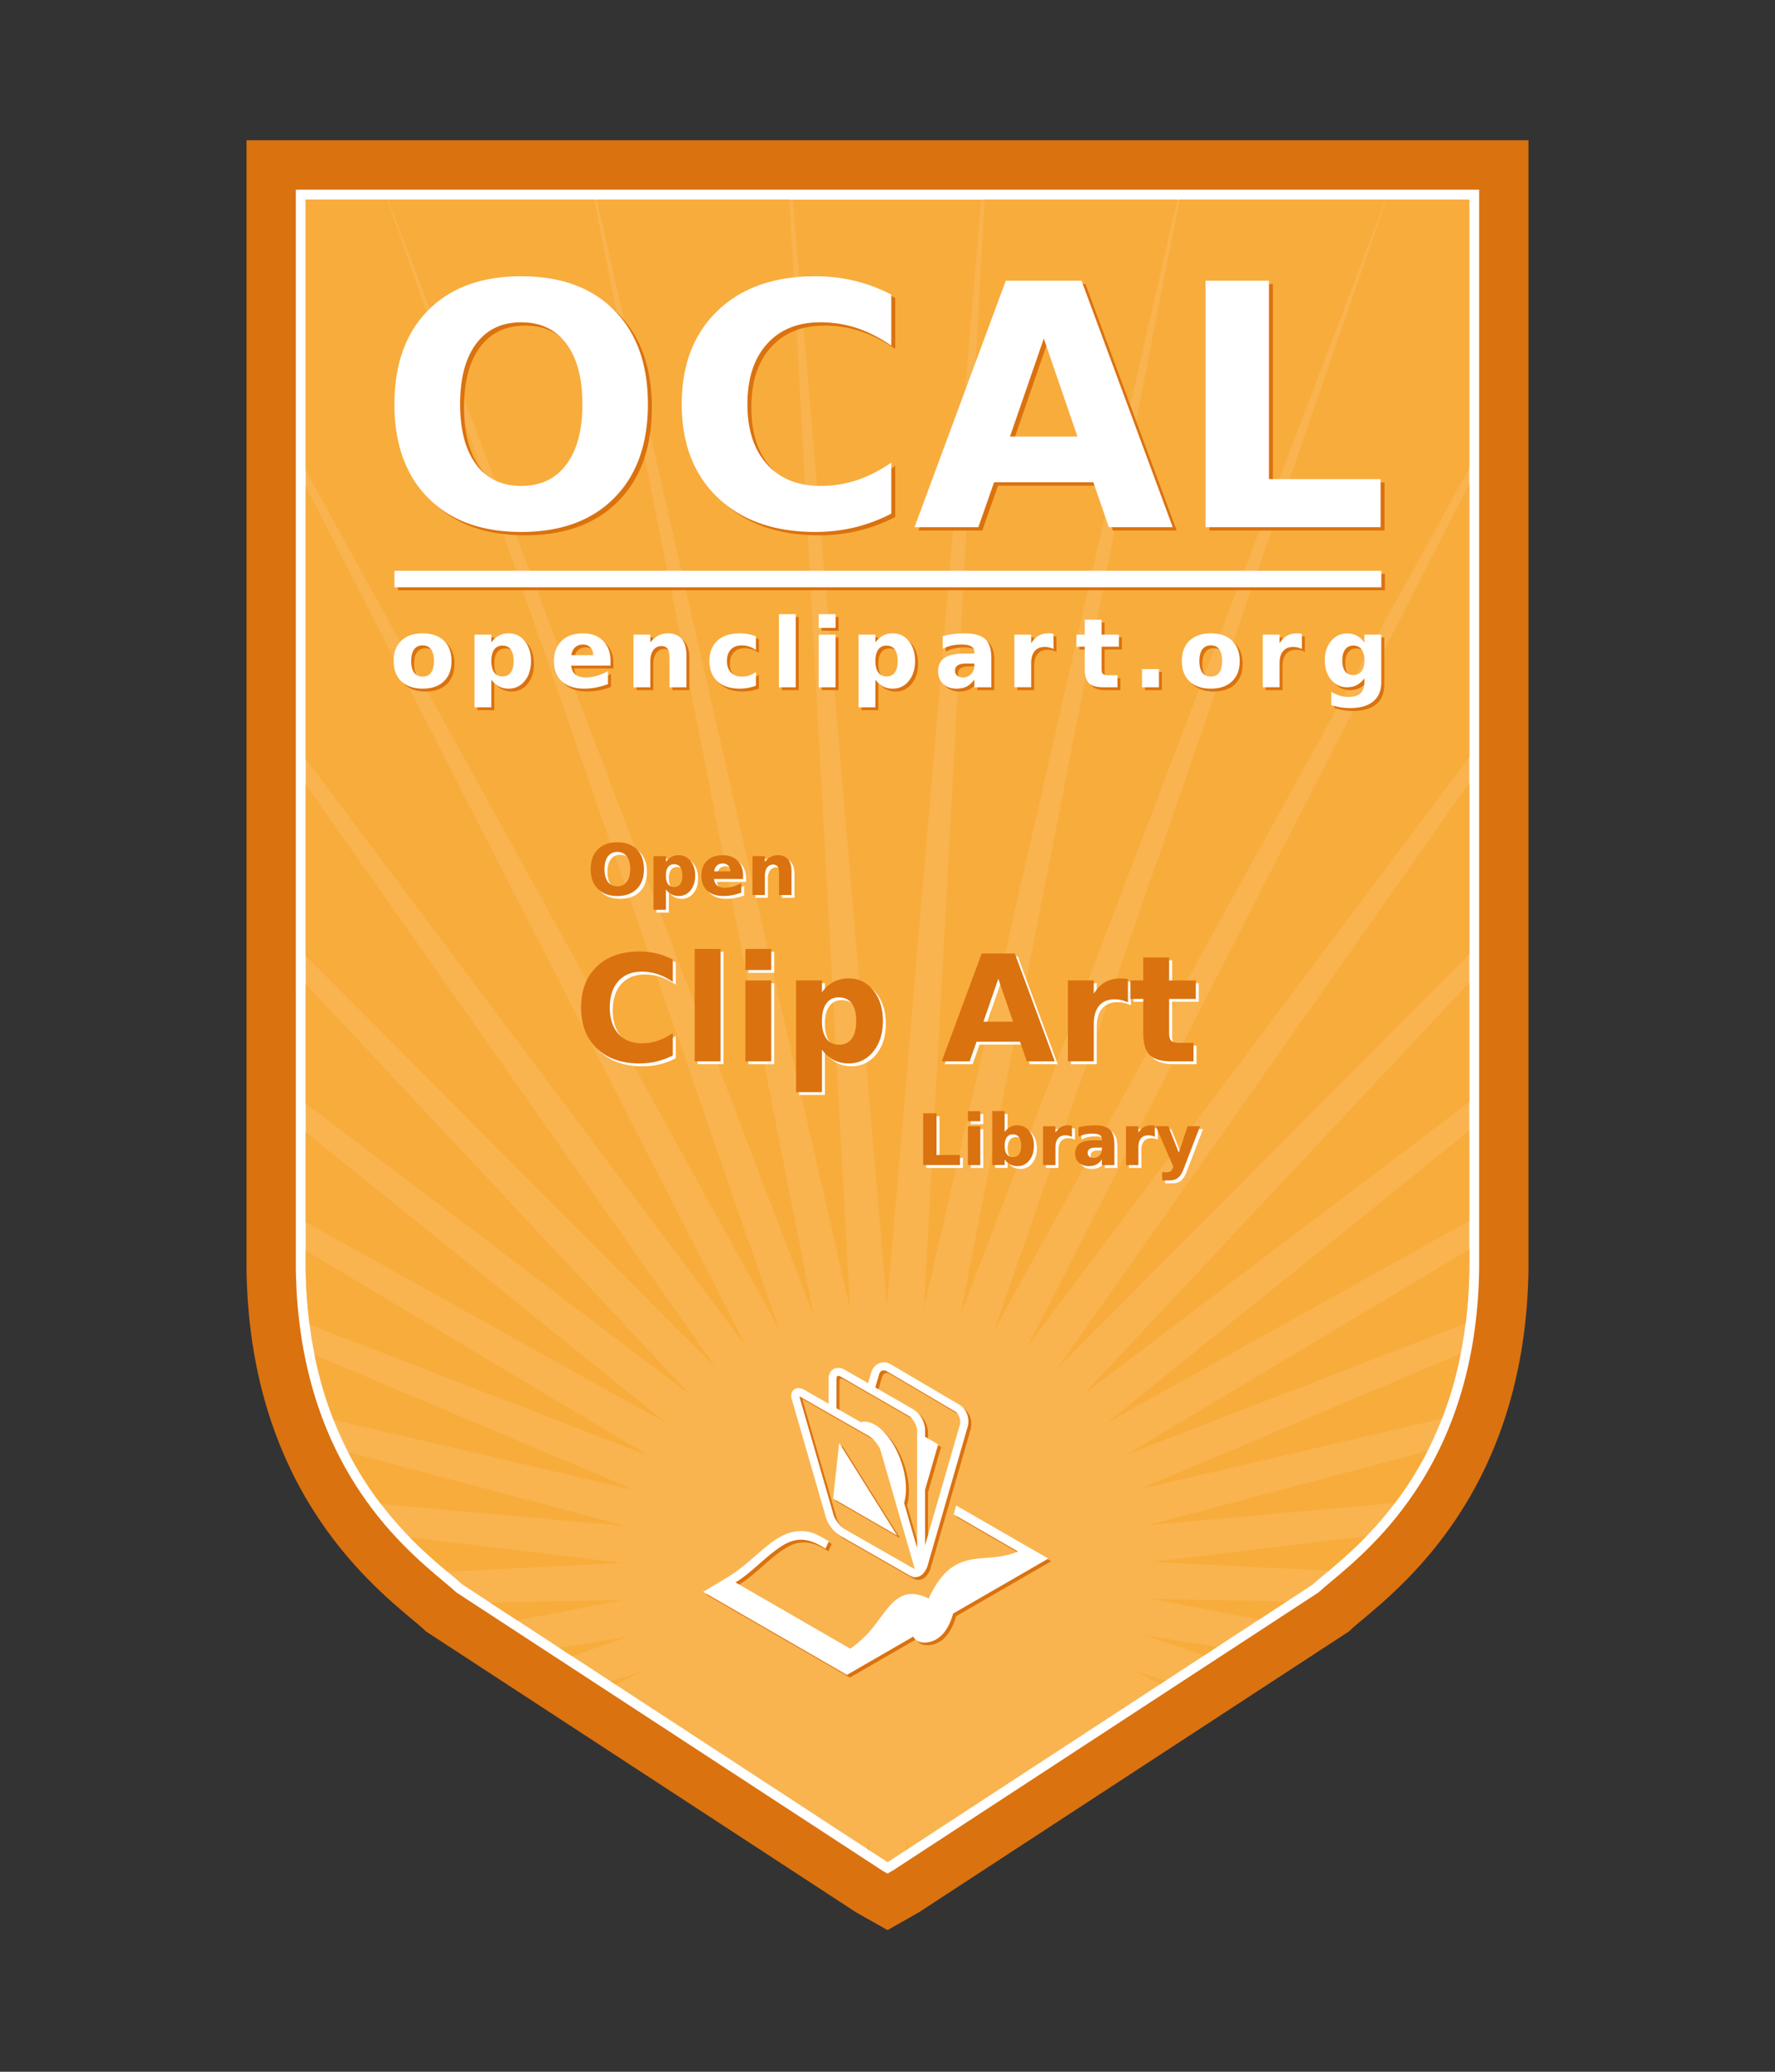 <svg xmlns="http://www.w3.org/2000/svg" viewBox="0 0 1800 2100"><rect x="0" y="0" width="1800" height="2100" fill="#333333" stroke="none"/><switch><g><path d="M868.3 1938.5l-436.26-284.8-3.128-2.907c-2.313-2.149-6.256-5.443-10.823-9.257-22.736-18.991-65.055-54.34-100.97-111.52-43.346-68.999-65.925-150.94-67.111-243.54l-.004-.64v-1143.7h1300v1144l-.004.32c-1.19 92.652-23.791 174.62-67.176 243.64-35.95 57.187-78.292 92.517-101.04 111.5-4.547 3.793-8.474 7.069-10.788 9.216l-3.11 2.884-436.16 284.75-31.646 17.963-31.79-17.9z" fill="#DA7210"/><path d="M894.27 1895.8l-431.32-281.58c-3.293-3.061-7.704-6.743-12.811-11.008-22.056-18.423-58.976-49.263-90.683-99.734-38.359-61.06-58.361-134.21-59.452-217.41l-.01-1093.9h1200v1093.7c-1.07 83.286-21.093 156.52-59.51 217.63-31.734 50.479-68.671 81.301-90.741 99.716-5.29 4.413-9.471 7.901-12.751 10.943l-431.31 281.7-5.689 3.229-5.73-3.2z" fill="#FFF"/><path d="M899.47 1887.2l-430.35-280.95c-3.387-3.102-7.655-6.665-12.549-10.752-21.618-18.058-57.774-48.258-88.641-97.392-37.357-59.466-56.844-130.84-57.919-212.16l-.01-1083.6h1180v1083.6c-1.056 81.408-20.561 152.85-57.976 212.37-30.895 49.143-67.068 79.326-88.682 97.359-5.073 4.232-9.146 7.629-12.507 10.702l-430.35 280.96-.497.282-.48-.4z" fill="#F8AC3C"/><path opacity=".1" d="M899.47 1887.2l-430.35-280.95c-3.387-3.102-7.655-6.665-12.549-10.752-21.618-18.058-57.774-48.258-88.641-97.392-37.357-59.466-56.844-130.84-57.919-212.16l-.01-1083.6h1180v1083.6c-1.056 81.408-20.561 152.85-57.976 212.37-30.895 49.143-67.068 79.326-88.682 97.359-5.073 4.232-9.146 7.629-12.507 10.702l-430.35 280.96-.497.282-.48-.4z" fill="#FFF"/><path d="M624.46 1707.7l-5.468-3.569 31.938-9.843-26.47 13.4zm14.81-49.1l-72.182 11.599 13.146 8.581 59.03-20.2zm28.17 69.4l-6.946 3.258 1.172.766 5.78-4.1zm-34.76-106.3l-135.82 2.675 27.708 18.089 108.11-20.8zm11.46-111.2l-325.15-137.16c4.641 23.002 11.062 44.959 19.246 65.813l305.9 71.4zm292.73-183.7l256.97-1124.6H998.37l-61.46 1124.6zm-74.83.2L800.57 202.2H605.03L862.04 1327zM1196.3 202.2L973.56 1334.5 1405.3 202.2h-209zM899.45 1324.3l95.629-1122h-191.26l95.63 1122zM353.08 1472a347.424 347.424 0 0014.844 26.105 349.69 349.69 0 0018.392 26.466l248.83 22.332-282.06-74.9zM310 1267.6v18.37c.258 19.497 1.586 38.415 3.953 56.742l344.18 133-348.13-208.1zm105.46 290.6c14.365 14.714 27.754 26.129 38.253 34.918l177.59-8.907-215.84-26zm261.35-115L310 1147.52v91.275l366.81 204.4zm49.96-55.7L310 795.11v173.73l416.77 418.66zm-26.92 26.1L310 997.41v121.04l389.85 295.2zm90.3-65.9L392.86 202.2H310v274.66l480.15 870.84zM310 492.8l.001 276.52 447.07 596.06-447.07-872.6zm732 872l448.02-597.33V490.39l-448 874.41zm107.4 328.5l27.096 13.729 5.597-3.654-32.7-10zM1133 1727l6.206 4.324 1.26-.822-7.5-3.5zm-307.63-392.2L602.58 202.2H393.52l431.85 1132.6zm183.43 12.5l481.16-872.65V202.23h-84.019l-397.2 1145.1zm90.6 65.5l390.6-295.72V995.8l-390.6 416.98zm61.6 244.8l59.902 20.476 13.338-8.707-73.2-11.8zm6.4-37l109.29 20.989 28.008-18.285-137.3-2.7zm-95-233.8l417.63-419.51V793.21l-417.6 593.59zm-153.14 474.4l-.211 13.895 2.159-1.41-1.95-12.5zm222.14-386.4l344.84-133.26c2.274-17.989 3.553-36.547 3.801-55.66v-19.502l-348.6 208.5zm-259.64 386.5l-2.036 13.043 2.256 1.473-.22-14.5zm273.74-351.8l306.76-71.546c8.11-20.88 14.461-42.859 19.031-65.882l-325.8 137.4zm9.1 36.4l249.95-22.434a349.3 349.3 0 0017.464-25.233 348.258 348.258 0 0015.561-27.476l-283.1 75.1zm-42.1-103.6l367.46-204.77v-91.435l-367.5 296.2zm46.1 140.9l178.82 8.97c10.608-8.892 23.982-20.394 38.252-35.13l-217.1 26.1z" fill="#F8AC3C"/><path d="M898.01 1383.6c-5.252.582-9.89 4.673-11.517 10.299l-3.183 10.862-23.596-13.577c-1.886-1.091-3.852-1.79-5.805-1.967-2.931-.267-6.027.866-7.96 3.09-1.93 2.223-2.715 5.156-2.715 8.335v24.905l-23.877-13.67c-2.59-1.482-5.002-2.455-7.865-2.062-2.318.321-4.682 2.144-5.524 4.401-.843 2.258-.682 4.566 0 6.929l34.642 119.85c2.172 7.515 8.619 15.09 15.639 19.101l68.82 39.327c1.845 1.054 3.753 1.827 5.62 2.06 6.544-.356 9.674-4.071 12.544-10.299l41.014-142.14c2.472-8.559-1.006-18.184-8.616-22.658l-69.382-40.822c-1.931-1.138-3.965-1.798-5.99-1.967-.75.2-1.48.2-2.23.2zm1.5 8.1a6.171 6.171 0 012.621.842l69.384 40.822c3.772 2.22 6.24 8.736 4.868 13.484l-35.298 122.28v-56.365l13.296-45.974-13.296-7.771v-6.554c0-8.524-4.986-17.182-12.361-21.44l-38.108-22.005 3.745-12.827c1.02-3.5 2.88-4.6 5.15-4.4zm-47.1 5.6c.147-.063.35-.036.749 0 .532.048 1.446.271 2.436.843l69.006 39.794c4.125 2.382 8.428 9.759 8.428 14.514v119.29l-13.203-45.691c2.979-10.005 2.545-24.019-2.062-38.952-7.711-25.006-24.334-43.513-38.108-43.351-.918.011-1.825.1-2.714.279-.33.068-.618.19-.938.282l-24.717-14.141v-29.493c0-1.802.476-2.682.749-2.996.12-.1.21-.2.36-.3zm-38.57 21.1c.224-.25 1.003.317 1.591.657l68.819 39.324c4.65 2.657 10.366 9.833 11.611 14.14l34.645 119.94c.287 1.063-1.088.144-1.498-.093l-68.82-39.327c-4.638-2.65-10.467-9.952-11.702-14.232l-34.645-119.85c-.07-.4-.08-.5 0-.6zm40.16 47l-6.178 56.275 64.982 37.455-58.8-93.8zm118.73 63.3l-2.622 8.989 65.17 37.643c-16.245 7.022-30.643 5.505-45.412 7.864-8.436 1.348-16.95 4.174-24.907 10.861-7.203 6.057-13.862 15.34-20.226 28.932-8.895-4.324-16.609-5.601-23.312-3.746-7.764 2.151-13.519 7.793-18.821 14.326-6.079 7.49-11.91 16.367-19.382 24.72-5.671 5.678-11.308 11.21-18.07 15.543l-116.29-67.136c15.936-9.627 28.225-24.007 43.445-34.552 6.622-4.665 12.874-7.771 19.569-8.519 6.863-.769 14.463.729 24.065 6.271l4.212 2.527c1.077-2.507 2.24-5.005 3.371-7.491-4.543-2.397-9.484-5.637-13.951-7.491-6.491-2.694-12.78-3.182-18.632-2.527-8.923.995-16.794 5.065-24.251 10.393-14.912 10.658-28.862 26.396-48.501 37.735l-22.098 13.202 145.79 84.178 67.325-38.859c2.87 6.744 13.848 8.219 23.221 2.808 9.359-5.404 14.259-16.069 17.134-26.121l96.535-55.714-93.37-53.8z" fill="#DA7210"/><path d="M895.01 1380.9c-5.252.582-9.89 4.673-11.517 10.299l-3.183 10.862-23.596-13.577c-1.886-1.091-3.852-1.79-5.805-1.967-2.931-.267-6.027.866-7.96 3.09-1.93 2.223-2.715 5.156-2.715 8.335v24.905l-23.877-13.67c-2.59-1.482-5.002-2.455-7.865-2.062-2.318.321-4.682 2.144-5.524 4.401-.843 2.258-.682 4.566 0 6.929l34.642 119.85c2.172 7.515 8.619 15.09 15.639 19.101l68.82 39.327c1.845 1.054 3.753 1.827 5.62 2.06 6.544-.356 9.674-4.071 12.544-10.299l41.014-142.14c2.472-8.559-1.006-18.184-8.616-22.658l-69.382-40.822c-1.931-1.138-3.965-1.798-5.99-1.967-.75.1-1.48 0-2.23.1zm1.5 8.1a6.18 6.18 0 012.622.842l69.383 40.822c3.772 2.22 6.24 8.736 4.868 13.484l-35.298 122.28v-56.365l13.296-45.974-13.296-7.771v-6.554c0-8.524-4.986-17.182-12.361-21.44l-38.108-22.005 3.745-12.827c1.02-3.5 2.88-4.6 5.15-4.4zm-47.1 5.6c.147-.063.35-.036.749 0 .532.048 1.446.271 2.436.843l69.006 39.794c4.125 2.382 8.428 9.759 8.428 14.514v119.29l-13.203-45.691c2.979-10.005 2.545-24.019-2.062-38.952-7.711-25.006-24.334-43.513-38.108-43.351-.918.011-1.825.1-2.714.279-.33.068-.618.19-.938.282l-24.717-14.141v-29.493c0-1.802.476-2.682.749-2.996.12-.1.21-.2.36-.3zm-38.57 21.1c.224-.25 1.003.317 1.591.657l68.819 39.324c4.65 2.657 10.366 9.833 11.611 14.14l34.645 119.94c.287 1.063-1.088.144-1.498-.093l-68.82-39.327c-4.638-2.65-10.467-9.952-11.702-14.232l-34.645-119.85c-.07-.3-.08-.5 0-.5zm40.16 47l-6.178 56.275 64.982 37.455-58.8-93.8zm118.73 63.3l-2.622 8.989 65.17 37.643c-16.245 7.022-30.643 5.505-45.412 7.864-8.436 1.348-16.95 4.174-24.907 10.861-7.203 6.057-13.862 15.34-20.226 28.932-8.895-4.324-16.609-5.601-23.312-3.746-7.764 2.151-13.519 7.793-18.821 14.326-6.079 7.49-11.91 16.367-19.382 24.72-5.671 5.678-11.308 11.21-18.07 15.543l-116.29-67.136c15.936-9.627 28.225-24.007 43.445-34.552 6.622-4.665 12.874-7.771 19.569-8.519 6.863-.769 14.463.729 24.065 6.271l4.212 2.527c1.077-2.507 2.24-5.005 3.371-7.491-4.543-2.397-9.484-5.637-13.951-7.491-6.491-2.694-12.78-3.182-18.632-2.527-8.923.995-16.794 5.065-24.251 10.393-14.912 10.658-28.862 26.396-48.501 37.735l-22.098 13.202 145.79 84.178 67.325-38.859c2.87 6.744 13.848 8.219 23.221 2.808 9.359-5.404 14.259-16.069 17.134-26.121l96.535-55.714-93.37-53.8z" fill="#FFF"/><g fill="#DA7210"><path d="M532.51 283.41c40.162 0 71.626 11.479 94.371 34.458 22.766 22.981 34.139 54.717 34.139 95.214 0 40.392-11.373 72.076-34.139 95.054-22.745 22.981-54.209 34.458-94.371 34.458-40.051 0-71.473-11.477-94.292-34.458-22.82-22.97-34.22-54.66-34.22-95.05 0-40.498 11.397-72.233 34.219-95.214 22.82-22.98 54.24-34.46 94.29-34.46zm0 46.67c-19.632 0-34.855 7.256-45.671 21.763-10.822 14.488-16.248 34.907-16.248 61.236 0 26.223 5.426 46.59 16.248 61.076 10.816 14.51 26.039 21.763 45.671 21.763 19.757 0 35.034-7.253 45.852-21.763 10.816-14.485 16.227-34.853 16.227-61.076 0-26.329-5.41-46.748-16.227-61.236-10.82-14.5-26.09-21.76-45.85-21.76zM907.85 524.02a164.683 164.683 0 01-36.987 13.901c-12.823 3.114-26.222 4.672-40.155 4.672-41.607 0-74.583-11.612-98.905-34.879-24.305-23.267-36.465-54.798-36.465-94.633 0-39.94 12.16-71.526 36.465-94.793 24.323-23.268 57.298-34.879 98.905-34.879 13.933 0 27.332 1.559 40.155 4.672a164.924 164.924 0 0136.987 13.901v51.691c-11.944-8.131-23.716-14.096-35.301-17.895-11.609-3.796-23.824-5.697-36.667-5.697-22.966 0-41.052 7.361-54.198 22.083-13.183 14.745-19.753 35.038-19.753 60.917 0 25.775 6.57 46.012 19.753 60.756 13.146 14.722 31.232 22.083 54.198 22.083 12.843 0 25.058-1.898 36.667-5.697 11.585-3.796 23.357-9.761 35.301-17.894v51.69zM1112.8 492.23h-100.73l-15.929 45.52h-64.746l92.549-249.83h76.822l92.504 249.83h-64.745l-15.8-45.52zm-84.6-46.36h68.437l-34.139-99.385-34.3 99.39zM1226.4 287.92h64.427v201.14h113.2v48.688h-177.55v-249.83z"/></g><g fill="#FFF"><path d="M528.51 280.03c40.162 0 71.626 11.479 94.371 34.458 22.766 22.981 34.139 54.717 34.139 95.214 0 40.392-11.373 72.076-34.139 95.054-22.745 22.981-54.209 34.458-94.371 34.458-40.051 0-71.473-11.477-94.292-34.458-22.82-22.97-34.22-54.65-34.22-95.04 0-40.498 11.397-72.233 34.219-95.214 22.82-22.99 54.24-34.47 94.29-34.47zm0 46.68c-19.632 0-34.855 7.256-45.671 21.763-10.822 14.488-16.248 34.907-16.248 61.236 0 26.223 5.426 46.59 16.248 61.076 10.816 14.51 26.039 21.763 45.671 21.763 19.757 0 35.034-7.253 45.852-21.763 10.816-14.485 16.227-34.853 16.227-61.076 0-26.329-5.41-46.748-16.227-61.236-10.82-14.51-26.09-21.76-45.85-21.76zM903.85 520.64a164.683 164.683 0 01-36.987 13.901c-12.823 3.114-26.222 4.672-40.155 4.672-41.607 0-74.583-11.612-98.905-34.879-24.305-23.267-36.465-54.798-36.465-94.633 0-39.94 12.16-71.526 36.465-94.793 24.323-23.268 57.298-34.879 98.905-34.879 13.933 0 27.332 1.559 40.155 4.672a164.924 164.924 0 0136.987 13.901v51.691c-11.944-8.131-23.716-14.096-35.301-17.895-11.609-3.796-23.824-5.697-36.667-5.697-22.966 0-41.052 7.361-54.198 22.083-13.183 14.745-19.753 35.038-19.753 60.917 0 25.775 6.57 46.012 19.753 60.756 13.146 14.722 31.232 22.083 54.198 22.083 12.843 0 25.058-1.898 36.667-5.697 11.585-3.796 23.357-9.761 35.301-17.894v51.69zM1108.8 488.85h-100.73l-15.929 45.52h-64.746l92.549-249.83h76.822l92.504 249.83h-64.745l-15.8-45.52zm-84.6-46.35h68.437l-34.139-99.385-34.3 99.38zM1222.4 284.55h64.427v201.14h113.2v48.688h-177.55v-249.83z"/></g><g fill="#DA7210"><path d="M431.6 644.88c9.182 0 16.354 2.479 21.517 7.435s7.744 11.818 7.744 20.587c0 8.77-2.582 15.632-7.744 20.588-5.164 4.956-12.335 7.435-21.517 7.435-9.214 0-16.417-2.479-21.612-7.435-5.194-4.956-7.792-11.818-7.792-20.588 0-8.769 2.597-15.631 7.792-20.587 5.19-4.96 12.39-7.44 21.61-7.44zm0 12.2c-3.781 0-6.665 1.358-8.649 4.074-1.986 2.717-2.979 6.633-2.979 11.747 0 5.116.993 9.031 2.979 11.748 1.985 2.716 4.868 4.074 8.649 4.074 3.717 0 6.561-1.358 8.531-4.074 1.969-2.717 2.955-6.632 2.955-11.748 0-5.114-.985-9.03-2.955-11.747-1.96-2.71-4.81-4.07-8.52-4.07zM501.25 691.82v28.022h-17.061v-73.67h17.061v7.815c2.351-3.113 4.957-5.409 7.816-6.887s6.147-2.216 9.865-2.216c6.576 0 11.978 2.613 16.203 7.84s6.338 11.954 6.338 20.182c0 8.229-2.113 14.957-6.338 20.183-4.226 5.227-9.627 7.84-16.203 7.84-3.718 0-7.005-.738-9.865-2.216s-5.48-3.75-7.83-6.87zm11.34-34.55c-3.654 0-6.458 1.343-8.411 4.027-1.954 2.685-2.931 6.553-2.931 11.604 0 5.052.977 8.92 2.931 11.604 1.954 2.686 4.757 4.027 8.411 4.027 3.653 0 6.441-1.334 8.364-4.003 1.922-2.669 2.883-6.545 2.883-11.629 0-5.082-.961-8.959-2.883-11.628-1.91-2.66-4.7-4-8.36-4zM622.09 672.71v4.861h-39.888c.413 4.003 1.858 7.005 4.337 9.007 2.478 2.002 5.94 3.003 10.389 3.003 3.59 0 7.268-.532 11.033-1.597s7.632-2.677 11.604-4.838v13.153c-4.035 1.525-8.07 2.678-12.105 3.455a63.801 63.801 0 01-12.104 1.168c-9.659 0-17.165-2.454-22.518-7.363-5.354-4.908-8.03-11.795-8.03-20.659 0-8.704 2.628-15.551 7.887-20.539 5.258-4.988 12.493-7.482 21.708-7.482 8.387 0 15.099 2.525 20.135 7.577 5.03 5.06 7.55 11.81 7.55 20.26zm-17.54-5.67c0-3.24-.946-5.854-2.836-7.84-1.891-1.984-4.36-2.979-7.411-2.979-3.305 0-5.989.93-8.054 2.788s-3.353 4.536-3.86 8.03h22.16zM699.08 667.04v32.502h-17.156v-24.877c0-4.606-.104-7.783-.31-9.531-.207-1.747-.564-3.033-1.072-3.86a7.004 7.004 0 00-2.716-2.597c-1.144-.62-2.447-.93-3.908-.93-3.559 0-6.354 1.375-8.387 4.122-2.034 2.749-3.05 6.553-3.05 11.414v26.259H645.42v-53.36h17.061v7.815c2.574-3.113 5.306-5.409 8.197-6.887s6.084-2.216 9.579-2.216c6.164 0 10.842 1.891 14.035 5.671 3.21 3.8 4.8 9.29 4.8 16.5zM769.55 647.84v13.915c-2.32-1.588-4.646-2.764-6.982-3.526a23.252 23.252 0 00-7.268-1.144c-4.766 0-8.476 1.39-11.128 4.17-2.653 2.78-3.979 6.664-3.979 11.651 0 4.988 1.326 8.873 3.979 11.652 2.652 2.78 6.362 4.17 11.128 4.17 2.669 0 5.202-.396 7.601-1.191a22.518 22.518 0 006.648-3.526v13.963a47.84 47.84 0 01-8.125 2.217 46.836 46.836 0 01-8.269.738c-9.626 0-17.156-2.47-22.589-7.41s-8.149-11.812-8.149-20.612 2.716-15.67 8.149-20.611c5.433-4.939 12.963-7.41 22.589-7.41 2.795 0 5.552.246 8.269.738 2.72.48 5.43 1.22 8.13 2.21zM792.88 625.39h17.061v74.153H792.88v-74.15zM833.27 625.39h17.061v13.915H833.27v-13.91zm0 20.78h17.061v53.375H833.27v-53.37zM890.73 691.82v28.022h-17.061v-73.67h17.061v7.815c2.351-3.113 4.957-5.409 7.816-6.887s6.147-2.216 9.864-2.216c6.577 0 11.978 2.613 16.204 7.84 4.225 5.227 6.338 11.954 6.338 20.182 0 8.229-2.113 14.957-6.338 20.183-4.227 5.227-9.627 7.84-16.204 7.84-3.717 0-7.005-.738-9.864-2.216s-5.47-3.75-7.82-6.87zm11.34-34.55c-3.654 0-6.457 1.343-8.411 4.027s-2.931 6.553-2.931 11.604c0 5.052.977 8.92 2.931 11.604 1.954 2.686 4.757 4.027 8.411 4.027 3.653 0 6.441-1.334 8.363-4.003s2.884-6.545 2.884-11.629c0-5.082-.962-8.959-2.884-11.628s-4.71-4-8.36-4zM1008.3 669.09v30.453h-17.204v-7.911c-2.287 3.24-4.86 5.6-7.72 7.077s-6.339 2.216-10.438 2.216c-5.528 0-10.016-1.612-13.463-4.837s-5.171-7.411-5.171-12.558c0-6.259 2.152-10.85 6.458-13.772 4.305-2.923 11.063-4.385 20.277-4.385h10.056v-1.334c0-2.7-1.064-4.678-3.192-5.934-2.129-1.255-5.449-1.883-9.961-1.883-3.653 0-7.053.366-10.198 1.097-3.146.731-6.068 1.827-8.769 3.288v-13.03a97.648 97.648 0 0111.009-2.025 88.976 88.976 0 0111.056-.691c9.627 0 16.576 1.898 20.85 5.695s6.4 9.97 6.4 18.51zm-26.09 6.43c-3.559 0-6.235.604-8.03 1.812s-2.692 2.986-2.692 5.337c0 2.161.723 3.854 2.169 5.076 1.445 1.223 3.455 1.835 6.028 1.835 3.209 0 5.909-1.151 8.102-3.456 2.192-2.303 3.288-5.186 3.288-8.649v-1.954h-8.87zM1071.3 660.7a21.856 21.856 0 00-4.455-1.549 20.154 20.154 0 00-4.456-.501c-4.385 0-7.761 1.406-10.127 4.218-2.367 2.812-3.551 6.839-3.551 12.081v24.591h-17.061v-53.37h17.061v8.769c2.192-3.495 4.71-6.044 7.554-7.649 2.843-1.604 6.25-2.406 10.223-2.406.571 0 1.191.023 1.858.071s1.636.151 2.907.31l.1 15.44zM1120.1 631.02v15.155h17.586v12.199H1120.1v22.637c0 2.479.493 4.154 1.478 5.028s2.938 1.311 5.862 1.311h8.769v12.2h-14.631c-6.735 0-11.509-1.406-14.32-4.218s-4.218-7.585-4.218-14.321v-22.637h-8.482v-12.21h8.482v-15.155h16.9zM1161.1 681.1h17.156v18.443H1161.1v-18.44zM1230.9 644.88c9.182 0 16.354 2.479 21.516 7.435 5.164 4.956 7.744 11.818 7.744 20.587 0 8.77-2.58 15.632-7.744 20.588-5.162 4.956-12.334 7.435-21.516 7.435-9.215 0-16.418-2.479-21.613-7.435-5.193-4.956-7.791-11.818-7.791-20.588 0-8.769 2.598-15.631 7.791-20.587 5.2-4.96 12.4-7.44 21.6-7.44zm0 12.2c-3.781 0-6.664 1.358-8.65 4.074-1.986 2.717-2.979 6.633-2.979 11.747 0 5.116.992 9.031 2.979 11.748 1.986 2.716 4.869 4.074 8.65 4.074 3.717 0 6.561-1.358 8.529-4.074 1.971-2.717 2.955-6.632 2.955-11.748 0-5.114-.984-9.03-2.955-11.747-1.8-2.71-4.6-4.07-8.4-4.07zM1323.2 660.7a21.856 21.856 0 00-4.455-1.549 20.154 20.154 0 00-4.456-.501c-4.385 0-7.761 1.406-10.127 4.218-2.367 2.812-3.551 6.839-3.551 12.081v24.591h-17.061v-53.37h17.061v8.769c2.192-3.495 4.71-6.044 7.554-7.649 2.843-1.604 6.25-2.406 10.223-2.406.571 0 1.191.023 1.858.071s1.636.151 2.907.31l.1 15.44zM1386.6 690.49c-2.352 3.114-4.94 5.401-7.768 6.862-2.828 1.462-6.1 2.192-9.817 2.192-6.514 0-11.898-2.565-16.155-7.696-4.258-5.131-6.386-11.668-6.386-19.611 0-7.974 2.128-14.511 6.386-19.61 4.257-5.1 9.642-7.648 16.155-7.648 3.718 0 6.989.73 9.817 2.191 2.827 1.462 5.416 3.766 7.768 6.91v-7.91h17.156v47.989c0 8.578-2.709 15.131-8.125 19.658-5.417 4.527-13.272 6.791-23.566 6.791-3.336 0-6.561-.254-9.674-.762a60.524 60.524 0 01-9.389-2.336v-13.296c2.986 1.716 5.909 2.994 8.769 3.837a30.432 30.432 0 008.626 1.263c5.592 0 9.69-1.224 12.296-3.67 2.604-2.446 3.907-6.274 3.907-11.485v-3.65zm-11.2-33.22c-3.527 0-6.275 1.303-8.245 3.908s-2.955 6.29-2.955 11.056c0 4.894.953 8.603 2.859 11.128s4.687 3.789 8.341 3.789c3.558 0 6.321-1.303 8.292-3.908 1.97-2.604 2.954-6.274 2.954-11.009 0-4.766-.984-8.45-2.954-11.056-2-2.6-4.7-3.91-8.3-3.91z"/></g><g fill="#FFF"><path d="M428.6 641.99c9.182 0 16.354 2.479 21.517 7.435s7.744 11.819 7.744 20.587c0 8.769-2.582 15.631-7.744 20.588-5.164 4.956-12.335 7.434-21.517 7.434-9.214 0-16.417-2.478-21.612-7.434-5.194-4.957-7.792-11.819-7.792-20.588s2.597-15.631 7.792-20.587c5.19-4.95 12.39-7.43 21.61-7.43zm0 12.2c-3.781 0-6.665 1.358-8.649 4.075-1.986 2.716-2.979 6.632-2.979 11.747 0 5.116.993 9.031 2.979 11.748 1.985 2.716 4.868 4.075 8.649 4.075 3.717 0 6.561-1.358 8.531-4.075 1.969-2.716 2.955-6.632 2.955-11.748 0-5.115-.985-9.031-2.955-11.747-1.96-2.71-4.81-4.07-8.52-4.07zM498.25 688.93v28.022h-17.061v-73.677h17.061v7.815c2.351-3.113 4.957-5.409 7.816-6.886 2.859-1.478 6.147-2.216 9.865-2.216 6.576 0 11.978 2.614 16.203 7.84 4.225 5.227 6.338 11.954 6.338 20.182 0 8.229-2.113 14.957-6.338 20.183-4.226 5.227-9.627 7.839-16.203 7.839-3.718 0-7.005-.738-9.865-2.216s-5.48-3.75-7.83-6.86zm11.34-34.55c-3.654 0-6.458 1.343-8.411 4.027-1.954 2.685-2.931 6.553-2.931 11.604 0 5.052.977 8.92 2.931 11.604 1.954 2.685 4.757 4.027 8.411 4.027 3.653 0 6.441-1.334 8.364-4.003 1.922-2.669 2.883-6.544 2.883-11.628 0-5.083-.961-8.959-2.883-11.628-1.91-2.67-4.7-4-8.36-4zM619.09 669.82v4.861h-39.888c.413 4.003 1.858 7.005 4.337 9.007 2.478 2.001 5.94 3.002 10.389 3.002 3.59 0 7.268-.532 11.033-1.597 3.765-1.064 7.632-2.676 11.604-4.837v13.153c-4.035 1.525-8.07 2.677-12.105 3.455s-8.07 1.167-12.104 1.167c-9.659 0-17.165-2.454-22.518-7.363s-8.03-11.795-8.03-20.659c0-8.705 2.628-15.551 7.887-20.54 5.258-4.988 12.493-7.482 21.708-7.482 8.387 0 15.099 2.526 20.135 7.578 5.03 5.05 7.55 11.8 7.55 20.25zm-17.54-5.67c0-3.241-.946-5.854-2.836-7.84-1.891-1.985-4.36-2.979-7.411-2.979-3.305 0-5.989.929-8.054 2.788-2.065 1.858-3.353 4.536-3.86 8.03h22.16zM696.08 664.15v32.501h-17.156v-24.876c0-4.606-.104-7.784-.31-9.531-.207-1.747-.564-3.034-1.072-3.86a6.997 6.997 0 00-2.716-2.597c-1.144-.62-2.447-.93-3.908-.93-3.559 0-6.354 1.375-8.387 4.123-2.034 2.749-3.05 6.553-3.05 11.414v26.259H642.42v-53.375h17.061v7.815c2.574-3.113 5.306-5.409 8.197-6.886 2.891-1.478 6.084-2.216 9.579-2.216 6.164 0 10.842 1.891 14.035 5.671 3.21 3.8 4.8 9.3 4.8 16.51zM766.55 644.94v13.916c-2.32-1.588-4.646-2.764-6.982-3.527a23.28 23.28 0 00-7.268-1.144c-4.766 0-8.476 1.39-11.128 4.17-2.653 2.78-3.979 6.665-3.979 11.652 0 4.988 1.326 8.873 3.979 11.652 2.652 2.78 6.362 4.17 11.128 4.17 2.669 0 5.202-.397 7.601-1.191a22.498 22.498 0 006.648-3.527v13.963a47.836 47.836 0 01-8.125 2.216 46.836 46.836 0 01-8.269.738c-9.626 0-17.156-2.47-22.589-7.41s-8.149-11.811-8.149-20.612c0-8.8 2.716-15.67 8.149-20.611 5.433-4.94 12.963-7.411 22.589-7.411 2.795 0 5.552.247 8.269.739 2.72.49 5.43 1.23 8.13 2.21zM789.88 622.5h17.061v74.153H789.88v-74.15zM830.27 622.5h17.061v13.916H830.27v-13.92zm0 20.78h17.061v53.375H830.27v-53.38zM887.73 688.93v28.022h-17.061v-73.677h17.061v7.815c2.351-3.113 4.957-5.409 7.816-6.886 2.859-1.478 6.147-2.216 9.864-2.216 6.577 0 11.978 2.614 16.204 7.84 4.225 5.227 6.338 11.954 6.338 20.182 0 8.229-2.113 14.957-6.338 20.183-4.227 5.227-9.627 7.839-16.204 7.839-3.717 0-7.005-.738-9.864-2.216s-5.47-3.75-7.82-6.86zm11.34-34.55c-3.654 0-6.457 1.343-8.411 4.027-1.954 2.685-2.931 6.553-2.931 11.604 0 5.052.977 8.92 2.931 11.604 1.954 2.685 4.757 4.027 8.411 4.027 3.653 0 6.441-1.334 8.363-4.003s2.884-6.544 2.884-11.628c0-5.083-.962-8.959-2.884-11.628s-4.71-4-8.36-4zM1005.3 666.2v30.453h-17.204v-7.911c-2.287 3.241-4.86 5.6-7.72 7.077s-6.339 2.216-10.438 2.216c-5.528 0-10.016-1.612-13.463-4.837-3.447-3.224-5.171-7.411-5.171-12.558 0-6.258 2.152-10.849 6.458-13.772 4.305-2.923 11.063-4.384 20.277-4.384h10.056v-1.334c0-2.7-1.064-4.678-3.192-5.934-2.129-1.254-5.449-1.882-9.961-1.882-3.653 0-7.053.366-10.198 1.096-3.146.731-6.068 1.827-8.769 3.289v-13.01a97.872 97.872 0 0111.009-2.025 89.17 89.17 0 0111.056-.691c9.627 0 16.576 1.899 20.85 5.695 4.19 3.78 6.39 9.95 6.39 18.5zm-26.09 6.43c-3.559 0-6.235.604-8.03 1.811-1.795 1.208-2.692 2.987-2.692 5.337 0 2.161.723 3.853 2.169 5.076 1.445 1.223 3.455 1.835 6.028 1.835 3.209 0 5.909-1.151 8.102-3.456 2.192-2.303 3.288-5.186 3.288-8.649v-1.954h-8.87zM1068.3 657.81a21.917 21.917 0 00-4.455-1.549 20.153 20.153 0 00-4.456-.5c-4.385 0-7.761 1.406-10.127 4.218-2.367 2.812-3.551 6.838-3.551 12.081v24.591h-17.061v-53.375h17.061v8.769c2.192-3.495 4.71-6.044 7.554-7.649 2.843-1.604 6.25-2.407 10.223-2.407.571 0 1.191.024 1.858.072.667.047 1.636.151 2.907.31l.1 15.44zM1117.1 628.12v15.155h17.586v12.2H1117.1v22.637c0 2.479.493 4.154 1.478 5.028.984.875 2.938 1.311 5.862 1.311h8.769v12.2h-14.631c-6.735 0-11.509-1.406-14.32-4.218-2.812-2.812-4.218-7.584-4.218-14.321v-22.637h-8.482v-12.2h8.482v-15.16h16.9zM1158.1 678.21h17.156v18.443H1158.1v-18.44zM1227.9 641.99c9.182 0 16.354 2.479 21.516 7.435 5.164 4.956 7.744 11.819 7.744 20.587 0 8.769-2.58 15.631-7.744 20.588-5.162 4.956-12.334 7.434-21.516 7.434-9.215 0-16.418-2.478-21.613-7.434-5.193-4.957-7.791-11.819-7.791-20.588s2.598-15.631 7.791-20.587c5.2-4.95 12.4-7.43 21.6-7.43zm0 12.2c-3.781 0-6.664 1.358-8.65 4.075s-2.979 6.632-2.979 11.747c0 5.116.992 9.031 2.979 11.748s4.869 4.075 8.65 4.075c3.717 0 6.561-1.358 8.529-4.075 1.971-2.716 2.955-6.632 2.955-11.748 0-5.115-.984-9.031-2.955-11.747-1.8-2.71-4.6-4.07-8.4-4.07zM1320.2 657.81a21.917 21.917 0 00-4.455-1.549 20.153 20.153 0 00-4.456-.5c-4.385 0-7.761 1.406-10.127 4.218-2.367 2.812-3.551 6.838-3.551 12.081v24.591h-17.061v-53.375h17.061v8.769c2.192-3.495 4.71-6.044 7.554-7.649 2.843-1.604 6.25-2.407 10.223-2.407.571 0 1.191.024 1.858.072.667.047 1.636.151 2.907.31l.1 15.44zM1383.6 687.6c-2.352 3.114-4.94 5.401-7.768 6.862-2.828 1.462-6.1 2.192-9.817 2.192-6.514 0-11.898-2.565-16.155-7.696-4.258-5.131-6.386-11.668-6.386-19.611 0-7.974 2.128-14.511 6.386-19.611 4.257-5.099 9.642-7.648 16.155-7.648 3.718 0 6.989.731 9.817 2.192 2.827 1.462 5.416 3.765 7.768 6.91v-7.911h17.156v47.99c0 8.578-2.709 15.131-8.125 19.658-5.417 4.527-13.272 6.791-23.566 6.791-3.336 0-6.561-.254-9.674-.762a60.633 60.633 0 01-9.389-2.335v-13.3c2.986 1.715 5.909 2.994 8.769 3.836a30.432 30.432 0 008.626 1.263c5.592 0 9.69-1.224 12.296-3.669 2.604-2.447 3.907-6.274 3.907-11.485v-3.66zm-11.2-33.22c-3.527 0-6.275 1.303-8.245 3.908s-2.955 6.291-2.955 11.056c0 4.893.953 8.602 2.859 11.128 1.906 2.525 4.687 3.789 8.341 3.789 3.558 0 6.321-1.302 8.292-3.908 1.97-2.605 2.954-6.274 2.954-11.009 0-4.766-.984-8.451-2.954-11.056-2-2.61-4.7-3.91-8.3-3.91z"/></g><path fill="#DA7210" d="M403.6 581.67h1000.8v16.667H403.6z"/><path fill="#FFF" d="M400 578.57h1000.8v16.667H400z"/><g fill="#FFF"><path d="M629.02 856.61c8.438 0 15.047 2.414 19.828 7.242 4.781 4.829 7.172 11.496 7.172 20.004 0 8.485-2.391 15.141-7.172 19.969-4.781 4.829-11.391 7.242-19.828 7.242-8.415 0-15.018-2.414-19.811-7.242s-7.189-11.484-7.189-19.969c0-8.508 2.396-15.175 7.189-20.004 4.8-4.83 11.4-7.24 19.81-7.24zm0 9.81c-4.125 0-7.325 1.524-9.598 4.57-2.273 3.047-3.41 7.336-3.41 12.867 0 5.508 1.137 9.786 3.41 12.832 2.273 3.047 5.472 4.57 9.598 4.57 4.148 0 7.359-1.523 9.633-4.57 2.273-3.046 3.41-7.324 3.41-12.832 0-5.531-1.137-9.82-3.41-12.867-2.27-3.05-5.48-4.57-9.63-4.57zM678.28 904.35v20.672h-12.586V870.67h12.586v5.766c1.734-2.297 3.656-3.99 5.766-5.08s4.535-1.635 7.277-1.635c4.852 0 8.836 1.928 11.953 5.783s4.676 8.819 4.676 14.889-1.559 11.034-4.676 14.889-7.102 5.783-11.953 5.783c-2.742 0-5.168-.545-7.277-1.635s-4.04-2.77-5.77-5.07zm8.36-25.49c-2.695 0-4.764.99-6.205 2.971s-2.162 4.834-2.162 8.561.721 6.58 2.162 8.561c1.441 1.981 3.51 2.971 6.205 2.971s4.751-.984 6.17-2.953c1.418-1.969 2.127-4.828 2.127-8.578s-.709-6.609-2.127-8.578c-1.41-1.97-3.47-2.95-6.17-2.95zM756.54 890.25v3.586h-29.43c.304 2.953 1.371 5.168 3.199 6.645s4.382 2.215 7.664 2.215c2.648 0 5.361-.392 8.139-1.178 2.777-.785 5.63-1.974 8.561-3.568v9.703a54.376 54.376 0 01-8.93 2.549 47.07 47.07 0 01-8.93.861c-7.125 0-12.662-1.811-16.611-5.432-3.95-3.621-5.924-8.701-5.924-15.24 0-6.421 1.939-11.473 5.818-15.152s9.216-5.52 16.014-5.52c6.188 0 11.139 1.863 14.854 5.59 3.72 3.73 5.58 8.71 5.58 14.94zm-12.94-4.18c0-2.391-.698-4.318-2.092-5.783-1.395-1.464-3.217-2.197-5.467-2.197-2.438 0-4.418.686-5.941 2.057-1.524 1.371-2.473 3.346-2.848 5.924h16.35zM805.65 886.07v23.977h-12.656v-18.351c0-3.398-.076-5.742-.229-7.031s-.417-2.238-.791-2.848c-.492-.82-1.16-1.459-2.004-1.916s-1.805-.686-2.883-.686c-2.625 0-4.688 1.014-6.188 3.041s-2.25 4.834-2.25 8.42v19.371h-12.586v-39.375h12.586v5.766c1.898-2.297 3.914-3.99 6.047-5.08 2.132-1.09 4.488-1.635 7.066-1.635 4.547 0 7.998 1.395 10.354 4.184 2.35 2.79 3.53 6.85 3.53 12.17z"/><g><path d="M685.26 1072.7a71.902 71.902 0 01-16.187 6.078c-5.616 1.367-11.475 2.051-17.578 2.051-18.213 0-32.642-5.09-43.286-15.27-10.646-10.182-15.967-23.988-15.967-41.419 0-17.479 5.321-31.311 15.967-41.492 10.644-10.181 25.073-15.271 43.286-15.271 6.103 0 11.962.685 17.578 2.051a72.182 72.182 0 0116.187 6.079v22.632c-5.226-3.563-10.376-6.176-15.454-7.837-5.079-1.659-10.426-2.49-16.04-2.49-10.06 0-17.97 3.223-23.73 9.668-5.762 6.445-8.643 15.333-8.643 26.66 0 11.279 2.88 20.142 8.643 26.587 5.761 6.446 13.671 9.668 23.73 9.668 5.614 0 10.961-.83 16.04-2.49 5.078-1.66 10.229-4.273 15.454-7.837v22.5zM707.45 964.71h26.221v113.96H707.45V964.68zM758.87 964.71h26.221v21.387H758.87v-21.39zm0 31.94h26.221v82.032H758.87v-82.05zM836.51 1066.8v43.066h-26.221v-113.25h26.221v12.012c3.613-4.785 7.617-8.313 12.012-10.583s9.448-3.406 15.161-3.406c10.107 0 18.408 4.017 24.902 12.048 6.493 8.033 9.741 18.373 9.741 31.018 0 12.646-3.248 22.986-9.741 31.019-6.495 8.031-14.795 12.047-24.902 12.047-5.713 0-10.767-1.135-15.161-3.404-4.4-2.3-8.4-5.8-12.01-10.6zm17.43-53.1c-5.616 0-9.924 2.063-12.927 6.188-3.003 4.127-4.504 10.071-4.504 17.835s1.501 13.708 4.504 17.835c3.003 4.125 7.312 6.188 12.927 6.188 5.614 0 9.899-2.051 12.854-6.152 2.954-4.102 4.431-10.058 4.431-17.871 0-7.812-1.478-13.77-4.431-17.871-2.95-3.9-7.24-6-12.85-6zM1037.4 1058.8h-44.092l-6.958 19.922h-28.345l40.503-109.35h33.618l40.503 109.35h-28.345l-6.9-19.9zm-37.1-20.3h29.956l-14.941-43.506-15.1 43.51zM1146.9 1019c-2.296-1.073-4.578-1.868-6.848-2.38a30.94 30.94 0 00-6.849-.77c-6.738 0-11.927 2.16-15.563 6.482-3.639 4.32-5.457 10.51-5.457 18.566v37.793h-26.221v-82.032h26.221v13.477c3.369-5.371 7.238-9.289 11.609-11.755 4.369-2.465 9.605-3.699 15.71-3.699.879 0 1.831.037 2.856.11s2.514.232 4.468.476v23.77zM1188.6 973.36v23.291h27.026v18.75H1188.6v34.79c0 3.808.757 6.384 2.271 7.728 1.513 1.342 4.516 2.014 9.009 2.014h13.477v18.75h-22.485c-10.353 0-17.688-2.16-22.01-6.482-4.32-4.32-6.481-11.656-6.481-22.009v-34.79h-13.037v-18.75h13.037v-23.291h26.2z"/></g><g><path d="M939.2 1131.4h13.535v42.258h23.766v10.23H939.2v-52.5zM984.52 1129.2h12.586v10.266H984.52v-10.3zm0 15.3h12.586v39.375H984.52v-39.4zM1021.8 1150.2c1.734-2.297 3.656-3.99 5.766-5.08s4.535-1.635 7.277-1.635c4.852 0 8.836 1.928 11.953 5.783 3.116 3.855 4.676 8.818 4.676 14.889s-1.56 11.033-4.676 14.889c-3.117 3.855-7.102 5.783-11.953 5.783-2.742 0-5.168-.545-7.277-1.635s-4.031-2.783-5.766-5.08v5.695h-12.6v-54.703h12.586v21zm8.4 25.5c2.694 0 4.751-.984 6.17-2.953 1.418-1.969 2.127-4.828 2.127-8.578s-.709-6.609-2.127-8.578c-1.419-1.969-3.476-2.953-6.17-2.953-2.695 0-4.764.99-6.205 2.971s-2.162 4.834-2.162 8.561.721 6.58 2.162 8.561 3.5 3 6.2 3zM1090 1155.2c-1.103-.516-2.197-.896-3.287-1.143s-2.186-.369-3.287-.369c-3.234 0-5.726 1.037-7.471 3.111-1.746 2.074-2.619 5.045-2.619 8.912v18.141h-12.586v-39.375h12.586v6.469c1.617-2.578 3.475-4.459 5.572-5.643s4.61-1.775 7.541-1.775c.422 0 .879.018 1.371.053s1.207.111 2.145.229l.1 11.4zM1133.1 1161.4v22.465h-12.691v-5.836c-1.688 2.391-3.586 4.131-5.695 5.221s-4.676 1.635-7.699 1.635c-4.078 0-7.389-1.189-9.932-3.568-2.544-2.379-3.814-5.467-3.814-9.264 0-4.617 1.587-8.004 4.764-10.16 3.176-2.156 8.161-3.234 14.959-3.234h7.418v-.984c0-1.992-.786-3.451-2.355-4.377-1.57-.926-4.021-1.389-7.348-1.389-2.695 0-5.203.27-7.523.809s-4.478 1.348-6.469 2.426v-9.598a72.098 72.098 0 018.121-1.494c2.719-.34 5.437-.51 8.156-.51 7.102 0 12.229 1.4 15.381 4.201 3 2.9 4.6 7.5 4.6 13.8zm-19.2 4.7c-2.625 0-4.601.445-5.924 1.336-1.324.891-1.986 2.203-1.986 3.938 0 1.594.532 2.842 1.6 3.744 1.066.902 2.549 1.354 4.447 1.354 2.367 0 4.359-.85 5.977-2.549s2.426-3.826 2.426-6.381v-1.441h-6.5zM1174.1 1155.2c-1.103-.516-2.197-.896-3.287-1.143s-2.186-.369-3.287-.369c-3.234 0-5.726 1.037-7.471 3.111-1.746 2.074-2.619 5.045-2.619 8.912v18.141h-12.586v-39.375h12.586v6.469c1.617-2.578 3.475-4.459 5.572-5.643s4.61-1.775 7.541-1.775c.422 0 .879.018 1.371.053s1.207.111 2.145.229l.1 11.4zM1175.2 1144.5h12.586l10.582 26.719 9-26.719h12.586l-16.559 43.102c-1.665 4.383-3.604 7.447-5.818 9.193s-5.139 2.619-8.771 2.619h-7.277v-8.262h3.938c2.132 0 3.686-.34 4.658-1.02s1.728-1.898 2.268-3.656l.352-1.09-17.6-40.8z"/></g></g><g fill="#DA7210"><path d="M626.02 853.75c8.438 0 15.047 2.414 19.828 7.242 4.781 4.829 7.172 11.496 7.172 20.004 0 8.485-2.391 15.141-7.172 19.969-4.781 4.829-11.391 7.242-19.828 7.242-8.415 0-15.018-2.414-19.811-7.242s-7.189-11.484-7.189-19.969c0-8.508 2.396-15.175 7.189-20.004 4.8-4.82 11.4-7.24 19.81-7.24zm0 9.81c-4.125 0-7.325 1.524-9.598 4.57-2.273 3.047-3.41 7.336-3.41 12.867 0 5.508 1.137 9.786 3.41 12.832 2.273 3.047 5.472 4.57 9.598 4.57 4.148 0 7.359-1.523 9.633-4.57 2.273-3.046 3.41-7.324 3.41-12.832 0-5.531-1.137-9.82-3.41-12.867-2.27-3.05-5.48-4.57-9.63-4.57zM675.28 901.5v20.672h-12.586V867.82h12.586v5.766c1.734-2.297 3.656-3.99 5.766-5.08s4.535-1.635 7.277-1.635c4.852 0 8.836 1.928 11.953 5.783s4.676 8.819 4.676 14.889-1.559 11.034-4.676 14.889-7.102 5.783-11.953 5.783c-2.742 0-5.168-.545-7.277-1.635s-4.04-2.79-5.77-5.08zm8.36-25.49c-2.695 0-4.764.99-6.205 2.971s-2.162 4.834-2.162 8.561.721 6.58 2.162 8.561c1.441 1.981 3.51 2.971 6.205 2.971s4.751-.984 6.17-2.953c1.418-1.969 2.127-4.828 2.127-8.578s-.709-6.609-2.127-8.578c-1.41-1.97-3.47-2.95-6.17-2.95zM753.54 887.4v3.586h-29.43c.304 2.953 1.371 5.168 3.199 6.645s4.382 2.215 7.664 2.215c2.648 0 5.361-.392 8.139-1.178 2.777-.785 5.63-1.974 8.561-3.568v9.703a54.376 54.376 0 01-8.93 2.549 47.07 47.07 0 01-8.93.861c-7.125 0-12.662-1.811-16.611-5.432-3.95-3.621-5.924-8.701-5.924-15.24 0-6.421 1.939-11.473 5.818-15.152s9.216-5.52 16.014-5.52c6.188 0 11.139 1.863 14.854 5.59 3.72 3.71 5.58 8.69 5.58 14.93zm-12.94-4.19c0-2.391-.698-4.318-2.092-5.783-1.395-1.464-3.217-2.197-5.467-2.197-2.438 0-4.418.686-5.941 2.057-1.524 1.371-2.473 3.346-2.848 5.924h16.35zM802.65 883.21v23.977h-12.656v-18.351c0-3.398-.076-5.742-.229-7.031s-.417-2.238-.791-2.848c-.492-.82-1.16-1.459-2.004-1.916s-1.805-.686-2.883-.686c-2.625 0-4.688 1.014-6.188 3.041s-2.25 4.834-2.25 8.42v19.371h-12.586v-39.375h12.586v5.766c1.898-2.297 3.914-3.99 6.047-5.08 2.132-1.09 4.488-1.635 7.066-1.635 4.547 0 7.998 1.395 10.354 4.184 2.35 2.8 3.53 6.85 3.53 12.17z"/><g><path d="M682.26 1069.8a71.953 71.953 0 01-16.187 6.079c-5.616 1.366-11.475 2.051-17.578 2.051-18.213 0-32.642-5.091-43.286-15.271-10.646-10.182-15.967-23.987-15.967-41.419 0-17.479 5.321-31.311 15.967-41.492 10.644-10.181 25.073-15.271 43.286-15.271 6.103 0 11.962.685 17.578 2.051a72.182 72.182 0 0116.187 6.079v22.632c-5.226-3.563-10.376-6.176-15.454-7.837-5.079-1.659-10.426-2.49-16.04-2.49-10.06 0-17.97 3.223-23.73 9.668-5.762 6.445-8.643 15.333-8.643 26.66 0 11.279 2.88 20.142 8.643 26.587 5.761 6.445 13.671 9.668 23.73 9.668 5.614 0 10.961-.83 16.04-2.49 5.078-1.659 10.229-4.272 15.454-7.837v22.5zM704.45 961.86h26.221v113.96H704.45V961.88zM755.87 961.86h26.221v21.387H755.87v-21.39zm0 31.93h26.221v82.031H755.87v-82.01zM833.51 1064v43.066h-26.221v-113.31h26.221v12.012c3.613-4.785 7.617-8.313 12.012-10.583s9.448-3.406 15.161-3.406c10.107 0 18.408 4.017 24.902 12.048 6.493 8.033 9.741 18.373 9.741 31.018 0 12.646-3.248 22.986-9.741 31.019-6.495 8.032-14.795 12.048-24.902 12.048-5.713 0-10.767-1.136-15.161-3.405-4.4-2.2-8.4-5.8-12.01-10.5zm17.43-53.1c-5.616 0-9.924 2.063-12.927 6.188-3.003 4.127-4.504 10.071-4.504 17.835s1.501 13.709 4.504 17.835 7.312 6.188 12.927 6.188c5.614 0 9.899-2.051 12.854-6.152 2.954-4.102 4.431-10.059 4.431-17.871s-1.478-13.77-4.431-17.871c-2.95-4-7.24-6-12.85-6zM1034.4 1055.9h-44.092l-6.958 19.922h-28.345l40.503-109.35h33.618l40.503 109.35h-28.345l-6.9-19.9zm-37.05-20.3h29.956l-14.941-43.506-15.05 43.51zM1143.9 1016.1c-2.296-1.073-4.578-1.868-6.848-2.38a30.94 30.94 0 00-6.849-.77c-6.738 0-11.927 2.16-15.563 6.482-3.639 4.32-5.457 10.51-5.457 18.566v37.793h-26.221V993.76h26.221v13.477c3.369-5.371 7.238-9.289 11.609-11.755 4.369-2.465 9.605-3.699 15.71-3.699.879 0 1.831.037 2.856.11s2.514.232 4.468.476v23.77zM1185.6 970.5v23.291h27.026v18.75H1185.6v34.79c0 3.809.757 6.385 2.271 7.728 1.513 1.343 4.516 2.014 9.009 2.014h13.477v18.75h-22.485c-10.353 0-17.688-2.16-22.01-6.482-4.32-4.32-6.481-11.656-6.481-22.009v-34.79h-13.037v-18.75h13.037v-23.291h26.2z"/></g><g><path d="M936.2 1128.5h13.535v42.258h23.766v10.2H936.2v-52.5zM981.52 1126.3h12.586v10.266H981.52v-10.3zm0 15.3h12.586v39.4H981.52v-39.4zM1018.8 1147.4c1.734-2.297 3.656-3.99 5.766-5.08s4.535-1.635 7.277-1.635c4.852 0 8.836 1.928 11.953 5.783 3.116 3.855 4.676 8.818 4.676 14.889s-1.56 11.033-4.676 14.889c-3.117 3.855-7.102 5.783-11.953 5.783-2.742 0-5.168-.545-7.277-1.635s-4.031-2.783-5.766-5.08v5.6h-12.6v-54.703h12.586v21.1zm8.4 25.5c2.694 0 4.751-.984 6.17-2.953 1.418-1.969 2.127-4.828 2.127-8.578s-.709-6.609-2.127-8.578c-1.419-1.969-3.476-2.953-6.17-2.953-2.695 0-4.764.99-6.205 2.971s-2.162 4.834-2.162 8.561.721 6.58 2.162 8.561 3.5 3 6.2 3zM1087 1152.3c-1.103-.516-2.197-.896-3.287-1.143s-2.186-.369-3.287-.369c-3.234 0-5.726 1.037-7.471 3.111-1.746 2.074-2.619 5.045-2.619 8.912v18.2h-12.586v-39.375h12.586v6.469c1.617-2.578 3.475-4.459 5.572-5.643s4.61-1.775 7.541-1.775c.422 0 .879.018 1.371.053s1.207.111 2.145.229l.1 11.3zM1130.1 1158.5v22.5h-12.691v-5.836c-1.688 2.391-3.586 4.131-5.695 5.221s-4.676 1.635-7.699 1.635c-4.078 0-7.389-1.189-9.932-3.568-2.544-2.379-3.814-5.467-3.814-9.264 0-4.617 1.587-8.004 4.764-10.16 3.176-2.156 8.161-3.234 14.959-3.234h7.418v-.984c0-1.992-.786-3.451-2.355-4.377-1.57-.926-4.021-1.389-7.348-1.389-2.695 0-5.203.27-7.523.809s-4.478 1.348-6.469 2.426v-9.598a72.098 72.098 0 018.121-1.494c2.719-.34 5.437-.51 8.156-.51 7.102 0 12.229 1.4 15.381 4.201 3 3 4.6 7.5 4.6 13.8zm-19.2 4.8c-2.625 0-4.601.445-5.924 1.336-1.324.891-1.986 2.203-1.986 3.938 0 1.594.532 2.842 1.6 3.744 1.066.902 2.549 1.354 4.447 1.354 2.367 0 4.359-.85 5.977-2.549s2.426-3.826 2.426-6.381v-1.441h-6.5zM1171.1 1152.3c-1.103-.516-2.197-.896-3.287-1.143s-2.186-.369-3.287-.369c-3.234 0-5.726 1.037-7.471 3.111-1.746 2.074-2.619 5.045-2.619 8.912v18.2h-12.586v-39.375h12.586v6.469c1.617-2.578 3.475-4.459 5.572-5.643s4.61-1.775 7.541-1.775c.422 0 .879.018 1.371.053s1.207.111 2.145.229l.1 11.3zM1172.2 1141.6h12.586l10.582 26.719 9-26.719h12.586l-16.559 43.102c-1.665 4.383-3.604 7.447-5.818 9.193s-5.139 2.619-8.771 2.619h-7.277v-8.262h3.938c2.132 0 3.686-.34 4.658-1.02s1.728-1.898 2.268-3.656l.352-1.09-17.6-40.8z"/></g></g></g></switch></svg>